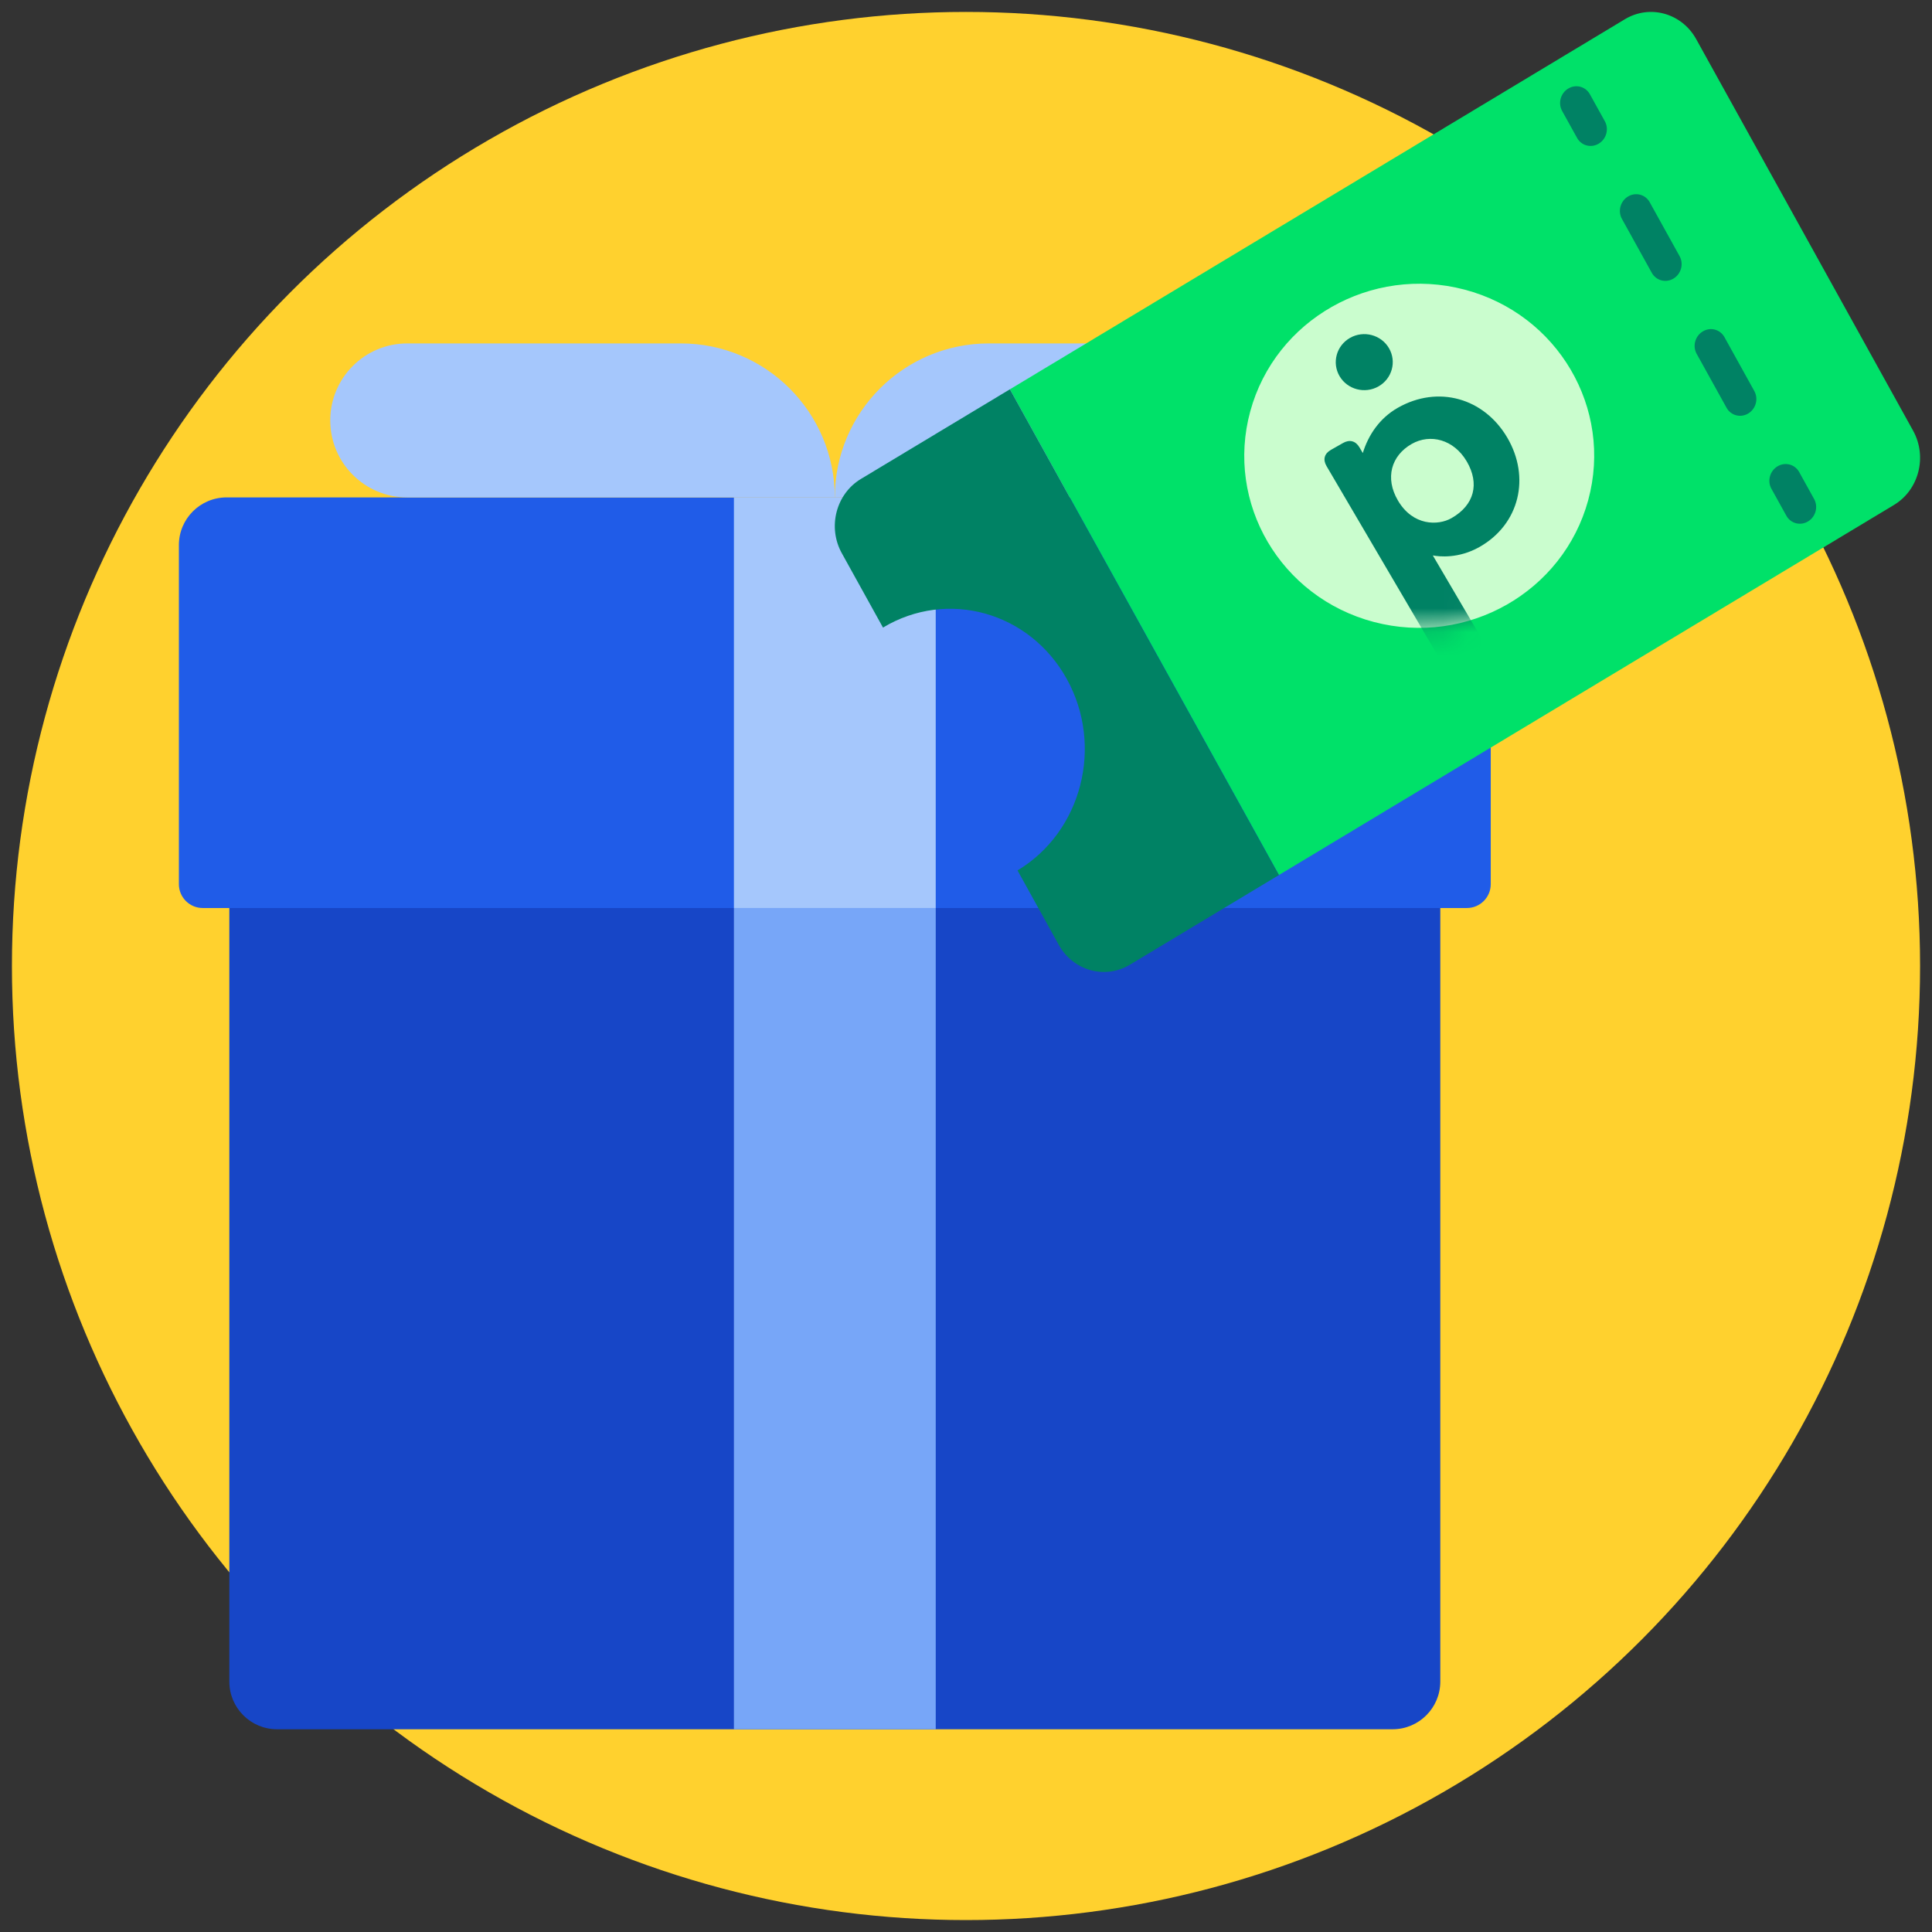 <svg width="81" height="81" viewBox="0 0 81 81" fill="none" xmlns="http://www.w3.org/2000/svg">
<rect x="0" y="0" width="81" height="81" fill="#333333" stroke="none"/>
<circle cx="40.5" cy="40.5" r="40" fill="#FFD12E"/>
<path d="M7.5 22.854C7.5 21.749 8.395 20.854 9.5 20.854H60.5C61.605 20.854 62.5 21.749 62.5 22.854V37.069C62.5 37.621 62.052 38.069 61.5 38.069H8.5C7.948 38.069 7.5 37.621 7.5 37.069V22.854Z" fill="#205CE8"/>
<path d="M9.615 70.5C9.615 71.605 10.511 72.5 11.616 72.5H58.385C59.489 72.5 60.385 71.605 60.385 70.5V38.069H9.615V70.5Z" fill="#1746C7"/>
<path d="M30.77 72.5H39.231V38.069H30.77V72.5Z" fill="#77A6F8"/>
<path d="M30.77 20.854H39.231V38.069H30.77V20.854Z" fill="#A5C7FC"/>
<path d="M35 20.854C35 17.288 37.89 14.398 41.456 14.398H52.926C54.709 14.398 56.154 15.843 56.154 17.626C56.154 19.408 54.709 20.854 52.926 20.854H35Z" fill="#A5C7FC"/>
<path d="M35 20.854C35 17.288 32.11 14.398 28.544 14.398H17.074C15.291 14.398 13.846 15.843 13.846 17.626C13.846 19.408 15.291 20.854 17.074 20.854H35Z" fill="#A5C7FC"/>
<path d="M68.125 0.806C69.172 0.176 70.51 0.55 71.114 1.641L80.207 18.055C80.811 19.145 80.452 20.54 79.406 21.17L53.621 36.685L42.341 16.322L68.125 0.806Z" fill="#00E169"/>
<path d="M57.601 26.077C53.688 25.047 51.368 21.093 52.418 17.245C53.468 13.398 57.49 11.113 61.402 12.142C65.314 13.172 67.635 17.126 66.585 20.974C65.535 24.822 61.513 27.106 57.601 26.077Z" fill="#CAFDCE"/>
<mask id="mask0_1371_1614" style="mask-type:alpha" maskUnits="userSpaceOnUse" x="52" y="11" width="15" height="16">
<path d="M57.601 26.077C53.688 25.047 51.368 21.093 52.418 17.245C53.468 13.398 57.49 11.113 61.402 12.142C65.314 13.172 67.635 17.126 66.585 20.974C65.535 24.822 61.513 27.106 57.601 26.077Z" fill="white"/>
</mask>
<g mask="url(#mask0_1371_1614)">
<path d="M57.794 16.2C58.365 15.876 58.562 15.157 58.232 14.595C57.902 14.034 57.172 13.841 56.6 14.166C56.029 14.491 55.833 15.209 56.162 15.771C56.492 16.332 57.222 16.525 57.794 16.2Z" fill="#008264"/>
<path fill-rule="evenodd" clip-rule="evenodd" d="M58.605 17.096C57.837 17.532 57.367 18.243 57.136 18.994L56.996 18.756C56.836 18.484 56.582 18.416 56.307 18.573L55.798 18.862C55.523 19.018 55.455 19.268 55.615 19.54L60.52 27.898C60.674 28.162 60.825 28.076 61.084 27.929L61.11 27.914L61.786 27.362C62.061 27.206 62.202 26.914 62.042 26.642L60.072 23.287C60.327 23.336 61.148 23.432 62.03 22.931C63.716 21.974 64.166 20.005 63.194 18.349C62.215 16.682 60.291 16.138 58.605 17.096ZM60.853 21.724C60.288 22.045 59.234 22.05 58.609 20.984C58.054 20.039 58.329 19.1 59.189 18.611C59.958 18.174 60.948 18.415 61.494 19.345C62.039 20.275 61.816 21.177 60.853 21.724Z" fill="#008264"/>
</g>
<path fill-rule="evenodd" clip-rule="evenodd" d="M65.749 3.713C66.07 3.519 66.477 3.626 66.657 3.952L67.284 5.083C67.464 5.408 67.35 5.829 67.028 6.022C66.707 6.216 66.3 6.109 66.12 5.783L65.493 4.652C65.313 4.327 65.427 3.906 65.749 3.713ZM68.256 8.238C68.577 8.045 68.984 8.152 69.164 8.477L70.418 10.74C70.598 11.065 70.483 11.486 70.162 11.679C69.84 11.873 69.434 11.765 69.253 11.44L68 9.177C67.82 8.852 67.934 8.431 68.256 8.238ZM71.389 13.895C71.711 13.701 72.117 13.808 72.298 14.134L73.551 16.396C73.731 16.722 73.617 17.142 73.295 17.336C72.974 17.529 72.567 17.422 72.387 17.097L71.133 14.834C70.953 14.509 71.068 14.088 71.389 13.895ZM74.523 19.551C74.844 19.358 75.251 19.465 75.431 19.79L76.058 20.922C76.238 21.247 76.124 21.668 75.802 21.861C75.481 22.055 75.074 21.948 74.894 21.622L74.267 20.491C74.087 20.165 74.201 19.745 74.523 19.551Z" fill="#008264"/>
<path d="M35.294 23.195C34.689 22.105 35.048 20.71 36.094 20.08L42.34 16.322L53.621 36.686L47.375 40.444C46.328 41.074 44.99 40.7 44.386 39.609L42.66 36.493C45.358 34.87 46.282 31.275 44.724 28.463C43.167 25.651 39.717 24.688 37.02 26.311L35.294 23.195Z" fill="#008264"/>
</svg>
